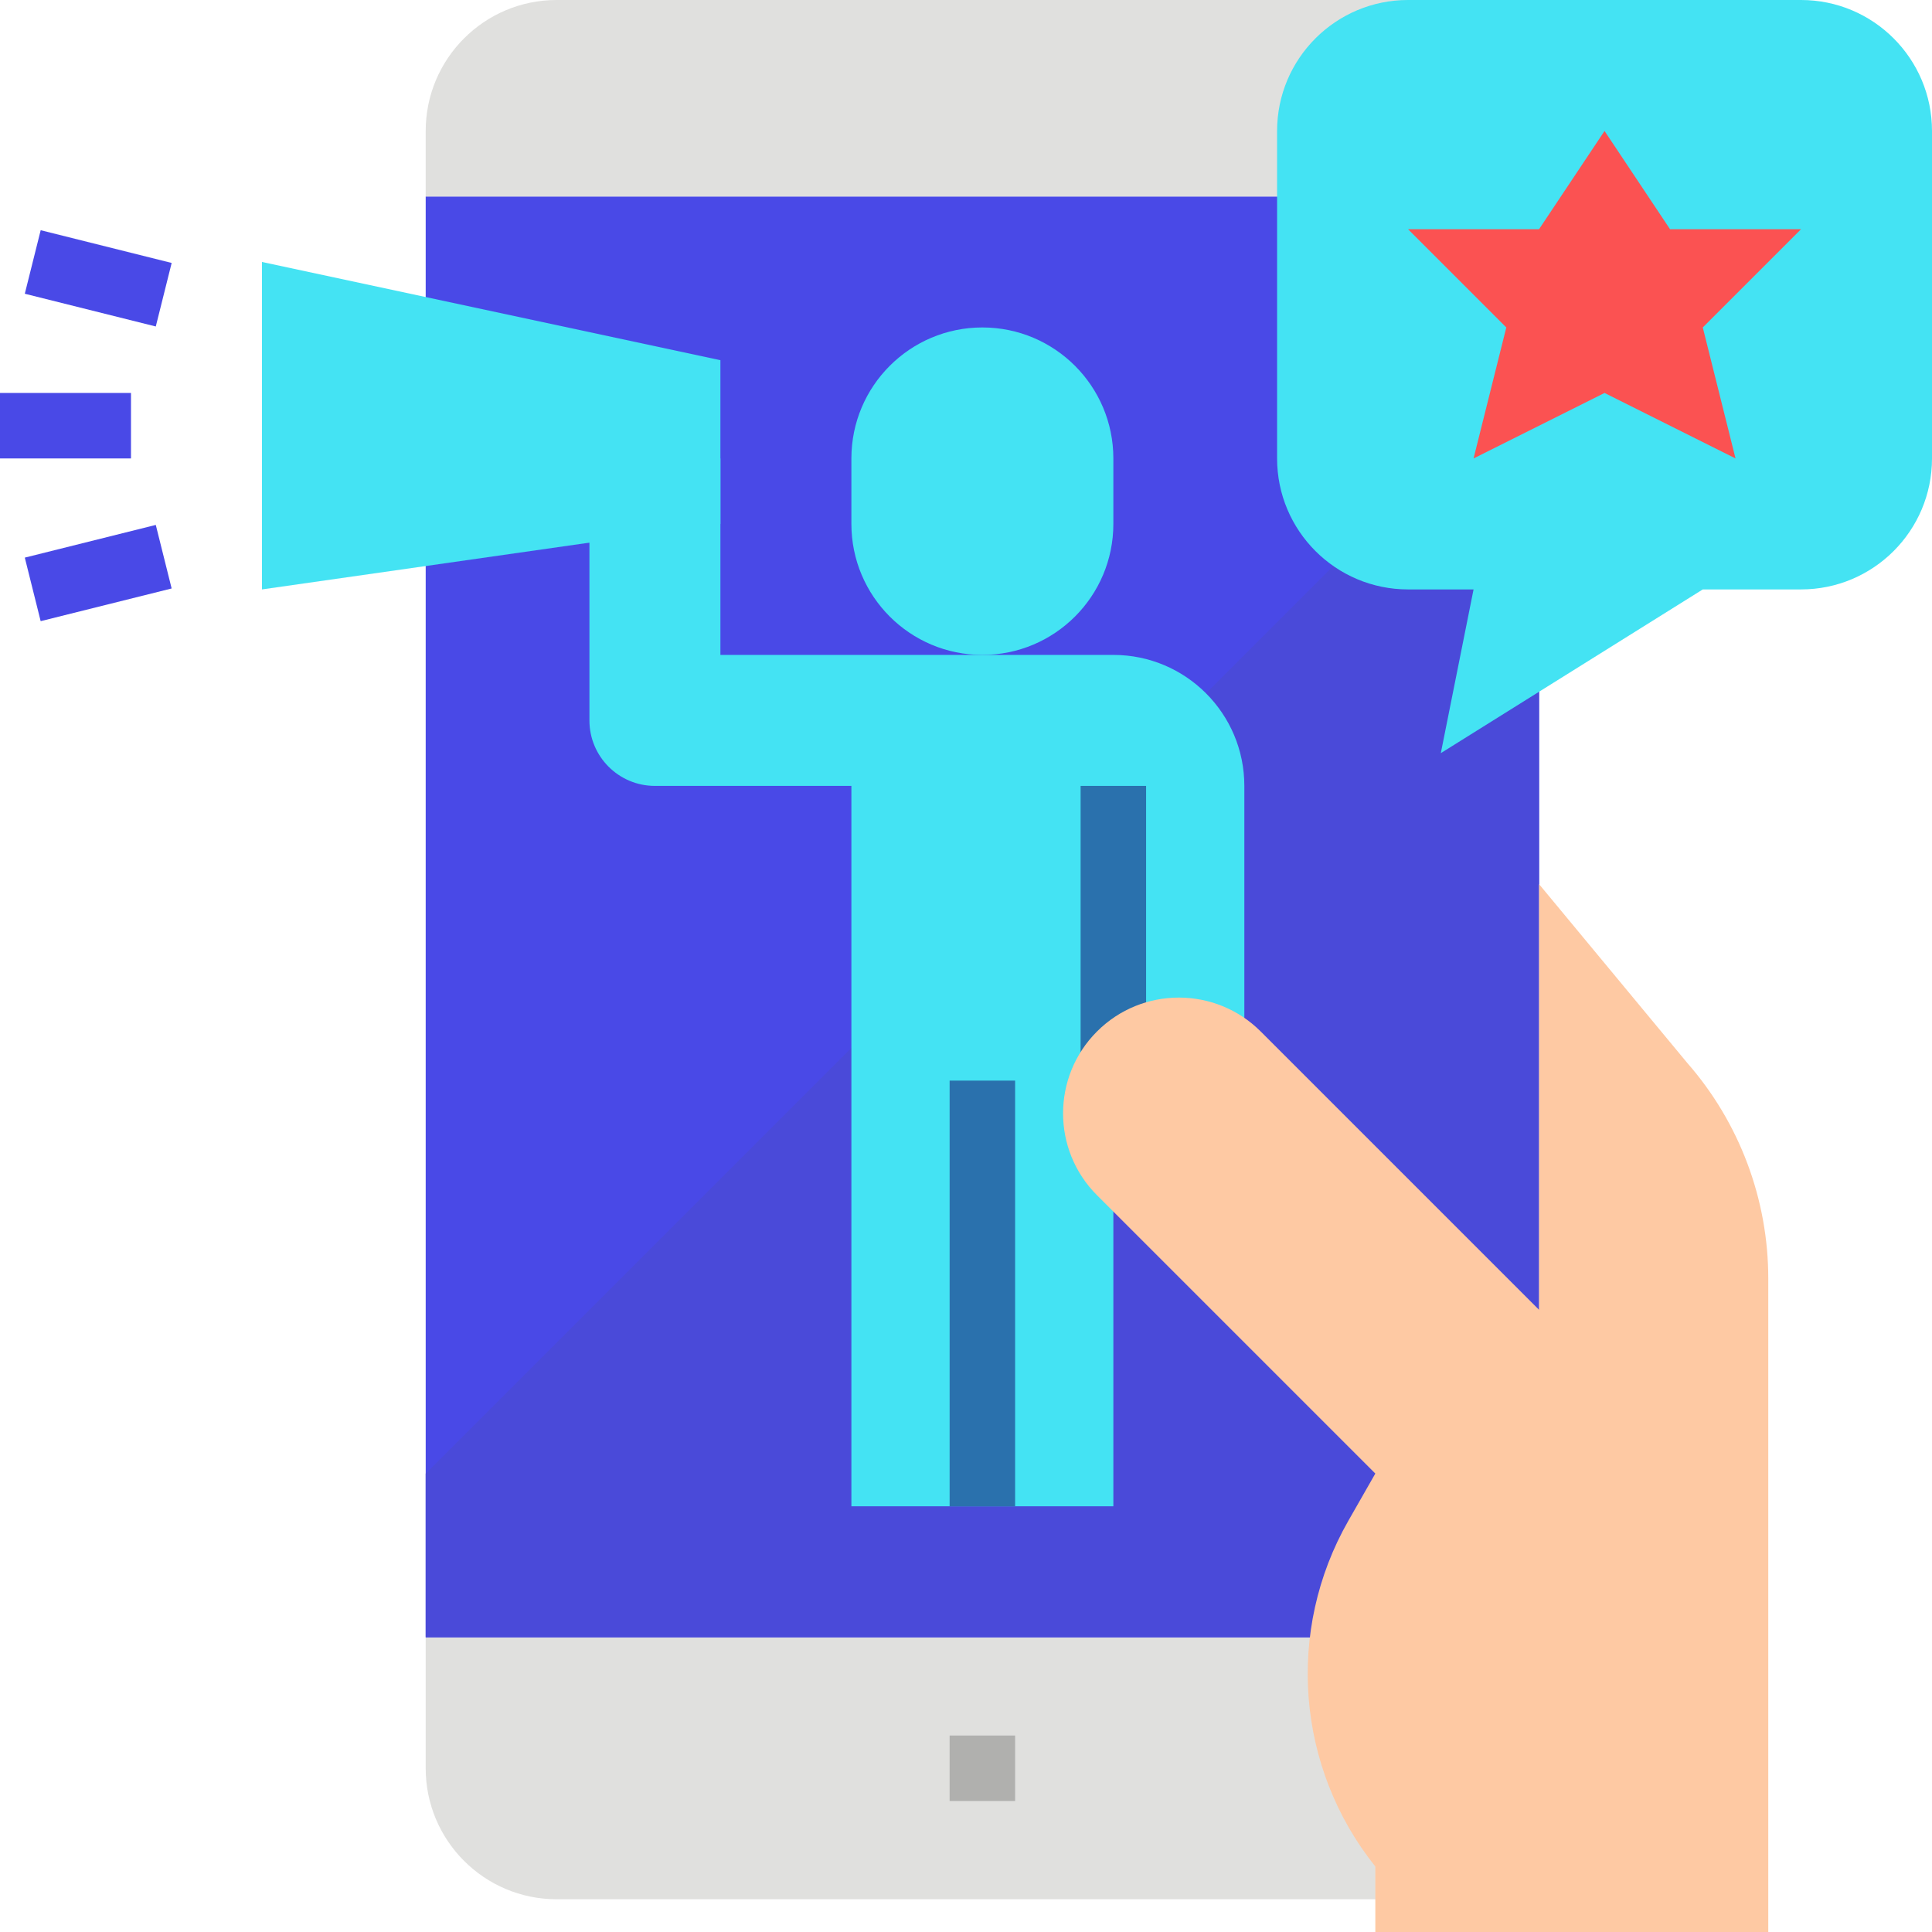 <?xml version="1.0"?>
<svg xmlns="http://www.w3.org/2000/svg" height="512px" viewBox="0 0 472 472" width="512px" class=""><g><path d="m104 432c0 17.672 14.328 32 32 32h208c17.672 0 32-14.328 32-32v-32h-272zm0 0" fill="#e0e0de" data-original="#E0E0DE" class=""/><path d="m104 48h272v352h-272zm0 0" fill="#60d1e0" data-original="#60D1E0" class="" style="fill:#4949E7" data-old_color="#60d1e0"/><path d="m344 0h-208c-17.672 0-32 14.328-32 32v16h272v-16c0-17.672-14.328-32-32-32zm0 0" fill="#e0e0de" data-original="#E0E0DE" class=""/><path d="m232 424h16v16h-16zm0 0" fill="#b0b0ae" data-original="#B0B0AE" class=""/><path d="m104 360v40h272v-312zm0 0" fill="#5ac6d4" data-original="#5AC6D4" class="active-path" style="fill:#4A4AD9" data-old_color="#5ac6d4"/><path d="m208 192v176h64v-104h32v-72c0-17.672-14.328-32-32-32h-96v-48h-32v64c0 8.836 7.164 16 16 16zm0 0" fill="#348fd9" data-original="#348FD9" class="" style="fill:#44E3F3" data-old_color="#348fd9"/><path d="m240 160c-17.672 0-32-14.328-32-32v-16c0-17.672 14.328-32 32-32s32 14.328 32 32v16c0 17.672-14.328 32-32 32zm0 0" fill="#348fd9" data-original="#348FD9" class="" style="fill:#44E3F3" data-old_color="#348fd9"/><path d="m232 264h16v104h-16zm0 0" fill="#2a71ad" data-original="#2A71AD" class=""/><path d="m264 192h16v72h-16zm0 0" fill="#2a71ad" data-original="#2A71AD" class=""/><path d="m376 216 36.207 43.68c12.762 14.582 19.793 33.305 19.793 52.68v159.641h-56zm0 0" fill="#fec9a3" data-original="#FEC9A3" class=""/><path d="m392 336-84-84c-11.043-11.047-28.957-11.047-40 0-11.047 11.043-11.047 28.957 0 40l68 68-6.586 11.527c-15.34 26.844-12.727 60.332 6.586 84.473v16h56zm0 0" fill="#fec9a3" data-original="#FEC9A3" class=""/><path d="m176 128-112 16v-80l112 24zm0 0" fill="#f35244" data-original="#F35244" class="" style="fill:#44E3F3" data-old_color="#f35244"/><g fill="#60d1e0"><path d="m6.059 71.762 3.879-15.52 32 8-3.879 15.52zm0 0" data-original="#60D1E0" class="" style="fill:#4949E7" data-old_color="#60D1E0"/><path d="m6.059 136.23 32-7.988 3.875 15.523-32 7.988zm0 0" data-original="#60D1E0" class="" style="fill:#4949E7" data-old_color="#60D1E0"/><path d="m0 96h32v16h-32zm0 0" data-original="#60D1E0" class="" style="fill:#4949E7" data-old_color="#60D1E0"/></g><path d="m344 144h16l-8 40 64-40h24c17.672 0 32-14.328 32-32v-80c0-17.672-14.328-32-32-32h-96c-17.672 0-32 14.328-32 32v80c0 17.672 14.328 32 32 32zm0 0" fill="#348fd9" data-original="#348FD9" class="" style="fill:#44E3F3" data-old_color="#348fd9"/><path d="m376 56 16-24 16 24h32l-24 24 8 32-32-16-32 16 8-32-24-24zm0 0" fill="#ffb531" data-original="#FFB531" class="" style="fill:#FB5252" data-old_color="#ffb531"/></g> </svg>
